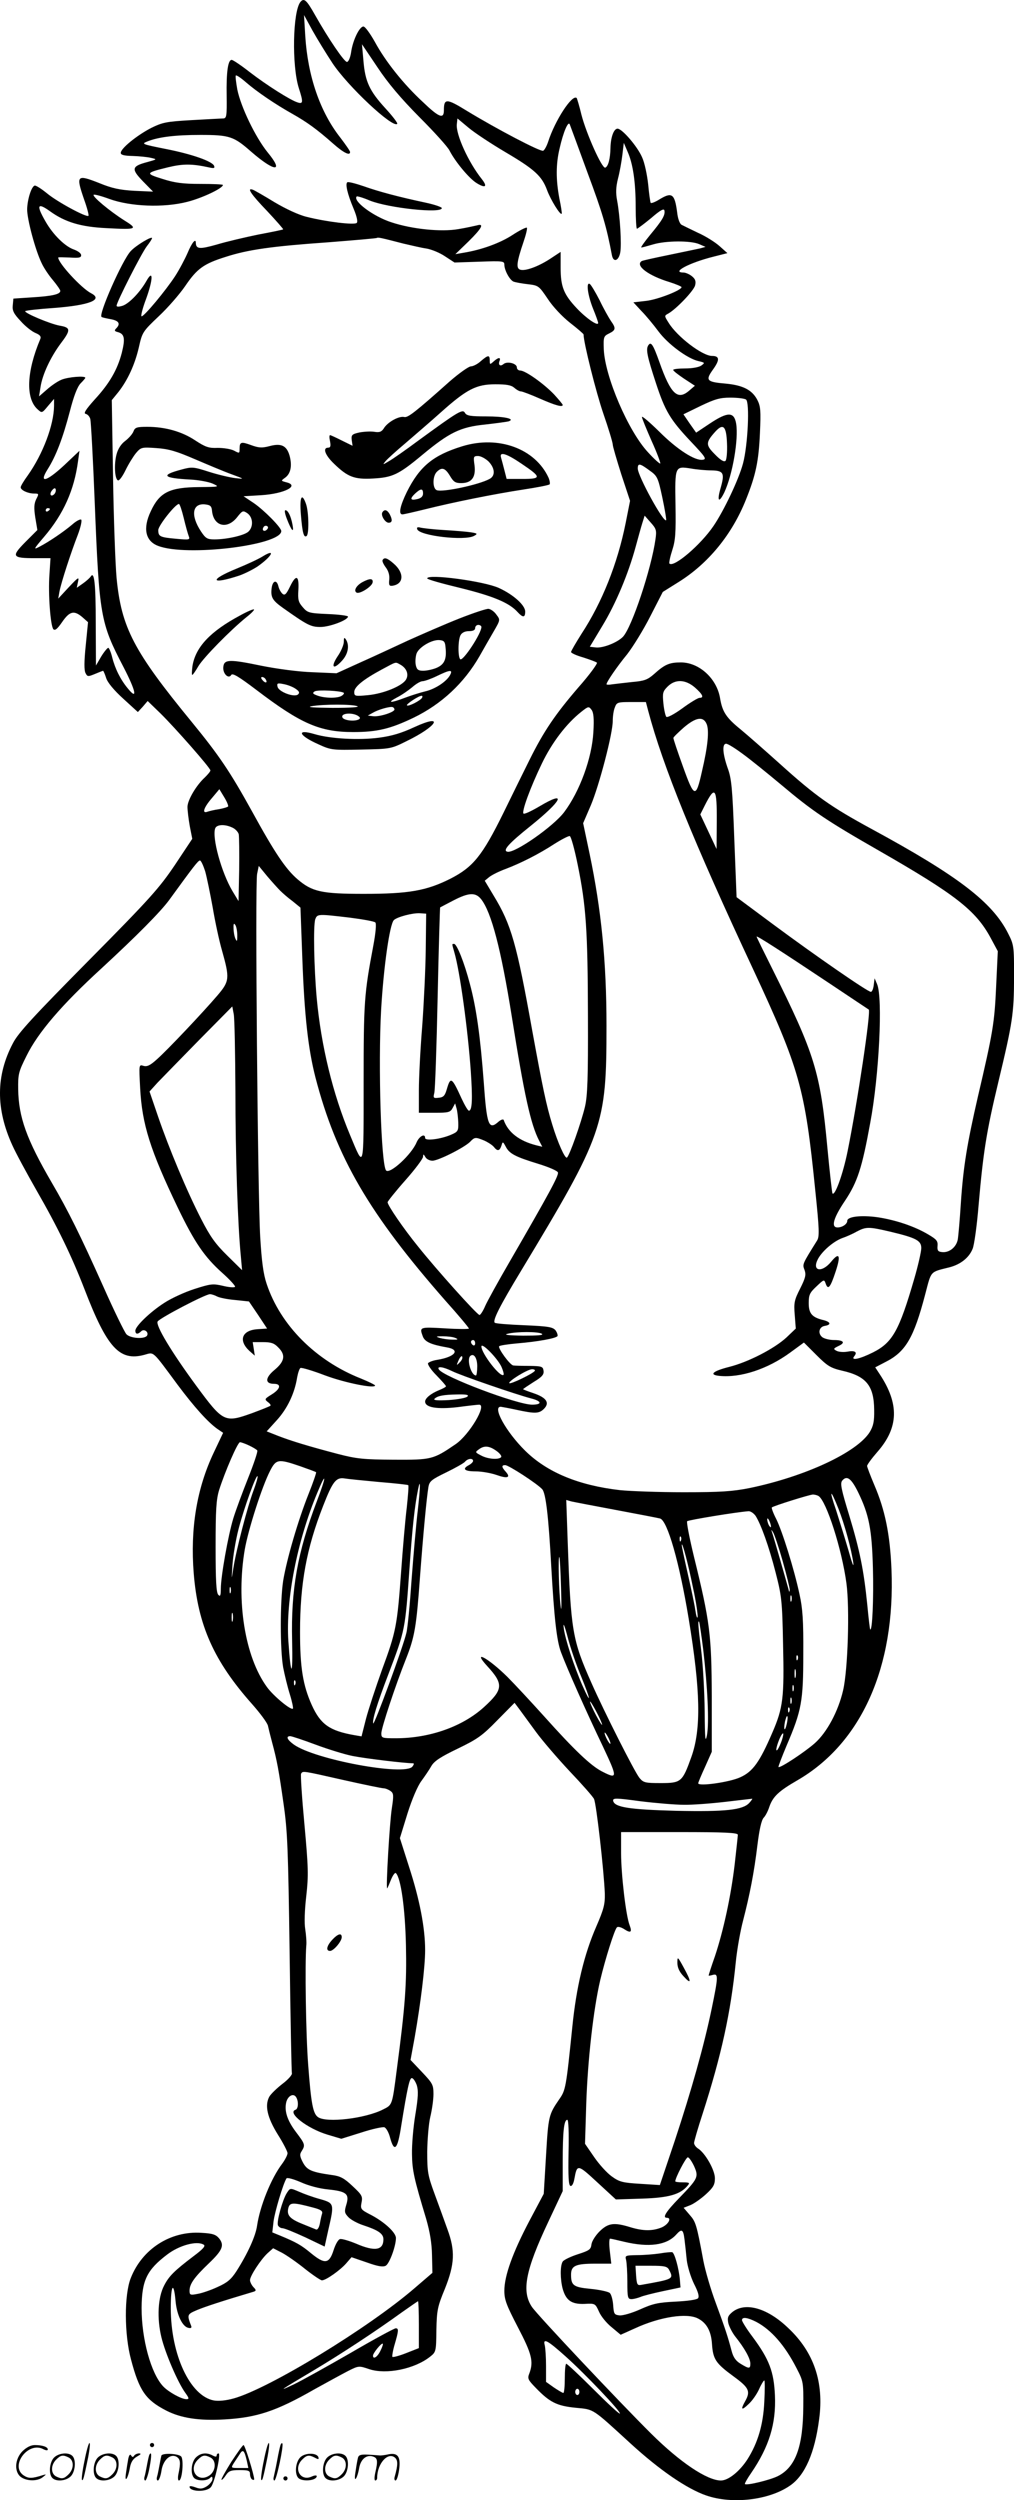 <?xml version="1.0" encoding="UTF-8"?>
<svg xmlns="http://www.w3.org/2000/svg" version="1.0" viewBox="0 0 486.395 1199.115" preserveAspectRatio="xMidYMid meet">
  <g transform="translate(-0.076,1199.714) scale(0.1,-0.1)" fill="#000000" stroke="none">
    <path d="M1442 11988 c-37 -45 -42 -305 -8 -413 22 -68 21 -78 -6 -69 -35 11 -147 82 -229 145 -42 33 -81 59 -87 59 -18 0 -26 -60 -24 -172 1 -96 0 -108 -16 -109 -9 0 -78 -4 -152 -8 -123 -7 -140 -11 -195 -38 -69 -36 -145 -98 -145 -119 0 -10 15 -14 58 -15 31 -1 71 -5 87 -9 30 -7 30 -7 -17 -20 -76 -20 -79 -33 -22 -92 l49 -50 -90 4 c-70 4 -107 12 -168 37 -109 43 -113 38 -72 -81 14 -39 23 -74 20 -76 -9 -9 -150 67 -199 108 -27 22 -54 39 -59 37 -16 -5 -35 -67 -36 -113 -1 -46 39 -197 70 -260 10 -22 35 -59 54 -81 19 -23 35 -46 35 -51 0 -16 -37 -25 -135 -31 l-90 -6 -3 -32 c-3 -26 5 -41 38 -76 22 -25 54 -50 71 -57 22 -9 28 -17 23 -29 -66 -156 -71 -285 -13 -337 21 -19 21 -19 50 16 l29 34 0 -34 c-1 -91 -53 -230 -126 -333 -19 -26 -34 -51 -34 -57 0 -14 35 -30 64 -30 24 0 24 -1 10 -28 -10 -22 -11 -41 -4 -87 l10 -60 -58 -58 c-68 -69 -64 -77 47 -77 l74 0 -5 -77 c-7 -95 5 -250 19 -264 8 -8 20 3 42 35 36 52 57 57 97 23 l27 -24 -11 -112 c-8 -77 -8 -119 -1 -132 9 -18 12 -18 46 -4 19 8 37 15 38 15 2 0 9 -16 15 -35 7 -22 38 -59 82 -99 l70 -64 24 26 23 27 62 -60 c70 -69 239 -261 239 -273 0 -5 -12 -19 -26 -33 -42 -38 -84 -110 -84 -142 0 -16 5 -58 11 -92 l12 -61 -83 -125 c-75 -111 -117 -159 -414 -459 -264 -267 -338 -347 -363 -396 -82 -155 -83 -315 -3 -490 16 -36 69 -134 117 -218 100 -174 167 -312 229 -472 108 -281 168 -347 287 -315 48 13 35 25 160 -144 80 -107 145 -179 190 -211 l28 -19 -45 -95 c-82 -173 -113 -365 -96 -579 20 -249 97 -421 279 -626 39 -44 74 -91 77 -105 3 -14 12 -50 20 -80 23 -85 32 -133 55 -295 19 -132 22 -217 29 -715 4 -311 9 -571 11 -577 2 -7 -18 -30 -46 -51 -27 -21 -56 -49 -63 -62 -22 -42 -9 -99 41 -180 26 -41 47 -82 47 -90 0 -9 -12 -32 -26 -51 -53 -70 -106 -202 -120 -296 -7 -51 -45 -134 -99 -219 -26 -40 -44 -55 -91 -76 -32 -15 -76 -30 -96 -33 -35 -7 -38 -5 -38 16 0 32 24 65 92 130 66 63 76 87 50 120 -16 19 -31 24 -85 27 -148 10 -284 -77 -339 -217 -32 -81 -31 -271 1 -390 40 -152 71 -195 170 -246 71 -36 157 -49 279 -42 155 9 247 39 432 145 58 32 129 71 158 86 53 27 54 27 104 10 82 -27 218 1 292 60 28 22 29 25 30 127 2 95 5 112 41 199 47 118 50 182 12 285 -14 39 -41 114 -61 168 -33 90 -36 106 -36 205 1 59 7 134 15 167 8 33 15 82 15 108 0 45 -4 52 -55 106 l-55 58 20 109 c29 166 50 337 50 418 0 106 -26 242 -77 399 l-44 138 36 117 c22 70 49 133 67 157 16 22 38 54 48 72 14 24 45 44 126 83 95 46 118 62 190 136 l83 84 24 -32 c13 -18 49 -67 79 -108 30 -41 103 -126 161 -188 59 -62 112 -122 117 -133 11 -20 48 -346 52 -455 1 -50 -5 -74 -41 -157 -59 -135 -96 -292 -115 -482 -30 -293 -32 -303 -63 -347 -50 -73 -52 -80 -63 -269 l-11 -184 -69 -130 c-80 -152 -120 -263 -120 -335 0 -43 10 -69 65 -175 67 -128 76 -165 55 -221 -10 -25 -7 -31 32 -71 66 -68 100 -85 189 -94 91 -9 76 1 265 -172 140 -128 270 -217 363 -249 125 -43 302 -22 402 48 71 49 118 156 139 318 24 177 -25 322 -149 438 -99 95 -204 125 -266 77 -22 -18 -26 -27 -21 -53 4 -17 19 -47 34 -66 44 -55 72 -105 72 -129 0 -26 -6 -26 -47 -1 -23 14 -35 31 -43 62 -18 68 -30 105 -76 230 -24 64 -50 154 -59 200 -33 178 -37 189 -66 222 l-29 34 33 13 c17 7 51 31 74 52 36 33 43 46 43 77 0 39 -47 122 -82 143 -10 7 -18 18 -18 26 0 7 18 70 41 140 90 280 135 485 159 726 6 61 22 151 35 200 32 124 53 230 69 363 9 73 19 119 30 131 9 9 21 33 27 52 17 49 44 75 134 127 308 178 471 544 452 1012 -7 169 -31 285 -82 404 -19 45 -35 87 -35 92 0 6 22 36 49 67 103 117 106 231 11 374 l-21 32 48 25 c98 49 137 116 192 326 30 114 21 105 117 129 53 14 93 46 110 88 8 18 21 113 29 211 22 252 37 349 94 587 70 292 75 329 76 505 0 151 -1 156 -29 211 -75 149 -241 276 -654 500 -197 107 -268 157 -443 315 -68 61 -152 135 -186 163 -69 56 -87 84 -98 148 -15 95 -100 173 -188 173 -55 0 -77 -9 -129 -56 -31 -27 -46 -33 -105 -38 -37 -4 -80 -9 -95 -11 -16 -3 -28 -2 -28 0 0 11 49 83 99 144 28 36 78 117 111 182 l60 117 75 47 c143 89 257 228 324 396 47 117 61 183 67 319 5 109 3 129 -13 160 -25 47 -68 69 -149 77 -94 8 -101 15 -63 68 33 46 32 65 -5 65 -46 0 -167 92 -208 159 -21 33 -21 34 -2 44 39 22 122 109 129 135 5 20 1 31 -15 44 -12 10 -31 18 -41 18 -60 0 28 47 144 76 l67 17 -37 33 c-21 19 -67 48 -103 64 -36 17 -72 35 -80 39 -9 5 -18 30 -21 59 -12 91 -25 100 -88 61 -18 -11 -36 -18 -39 -15 -2 3 -8 43 -12 88 -5 46 -17 104 -29 130 -22 52 -96 138 -118 138 -18 0 -33 -41 -34 -93 -1 -52 -11 -89 -25 -94 -16 -5 -91 164 -114 253 -10 42 -21 78 -23 81 -21 20 -104 -107 -137 -210 -7 -21 -18 -41 -24 -43 -14 -5 -222 104 -365 191 -99 61 -111 61 -111 3 0 -43 -23 -35 -101 40 -93 86 -179 194 -230 288 -23 41 -47 74 -55 74 -19 0 -51 -66 -59 -123 -4 -27 -13 -47 -20 -47 -13 0 -88 110 -153 225 -41 73 -53 83 -70 63z m153 -293 c74 -112 290 -314 311 -292 4 3 -22 37 -56 74 -77 84 -98 129 -106 230 l-7 78 74 -110 c51 -77 112 -149 202 -240 71 -71 136 -143 144 -160 27 -53 94 -134 130 -156 42 -26 54 -18 25 19 -64 80 -125 214 -120 263 l3 28 54 -45 c30 -25 109 -77 175 -116 141 -83 176 -115 201 -183 17 -46 63 -121 70 -113 2 2 -3 35 -11 73 -17 90 -17 165 1 240 18 80 42 135 49 115 3 -8 42 -113 86 -234 70 -188 90 -255 116 -393 7 -36 32 -28 40 13 7 40 -1 174 -15 249 -7 36 -6 65 4 105 8 30 17 81 21 113 l7 59 18 -42 c26 -58 39 -146 39 -267 0 -57 3 -103 6 -103 3 0 34 23 68 51 45 39 62 48 64 36 4 -22 -10 -46 -69 -117 -27 -33 -46 -60 -42 -60 4 0 30 7 57 15 60 18 180 19 221 1 l30 -13 -25 -7 c-14 -3 -80 -17 -148 -31 -68 -14 -128 -27 -133 -30 -33 -21 31 -70 134 -101 31 -10 57 -21 57 -24 0 -15 -115 -60 -170 -66 l-61 -7 38 -41 c22 -22 59 -67 82 -98 46 -62 141 -132 193 -143 30 -7 31 -8 13 -21 -11 -8 -43 -14 -77 -14 -32 0 -58 -3 -58 -7 0 -5 24 -23 52 -42 l52 -34 -28 -24 c-55 -47 -88 -16 -142 137 -31 87 -41 101 -54 80 -12 -19 -4 -55 37 -180 44 -134 68 -175 167 -280 70 -74 78 -85 58 -88 -38 -6 -124 50 -209 135 -46 45 -83 77 -83 70 0 -6 21 -57 46 -114 26 -57 44 -106 42 -109 -3 -2 -30 22 -59 54 -95 102 -206 362 -212 493 -2 60 -1 64 26 77 32 16 33 25 8 60 -10 15 -35 59 -54 99 -20 39 -41 74 -47 78 -19 12 -10 -54 15 -117 14 -34 25 -65 25 -70 0 -17 -57 22 -103 71 -63 67 -77 104 -77 195 l0 75 -50 -33 c-58 -38 -122 -61 -145 -52 -19 7 -16 36 17 133 12 35 19 65 16 68 -3 3 -34 -12 -69 -35 -60 -39 -148 -71 -234 -85 l-40 -7 63 61 c65 64 77 88 40 77 -13 -3 -53 -12 -90 -18 -81 -14 -221 0 -320 33 -87 28 -187 103 -166 124 2 2 31 -6 63 -20 91 -36 345 -63 345 -36 0 5 -35 17 -77 26 -131 28 -225 53 -298 79 -38 13 -73 22 -78 19 -11 -7 0 -56 30 -127 15 -36 21 -62 15 -68 -11 -11 -145 5 -240 29 -38 9 -100 38 -154 70 -49 30 -96 57 -104 60 -32 12 -9 -22 68 -102 44 -47 79 -87 77 -88 -2 -2 -56 -13 -120 -25 -63 -13 -153 -34 -199 -48 -82 -23 -99 -22 -100 9 0 23 -19 0 -39 -48 -13 -30 -40 -81 -60 -112 -45 -69 -148 -193 -161 -193 -5 0 4 37 21 82 34 93 36 147 3 89 -31 -55 -82 -108 -114 -120 -19 -6 -30 -6 -30 0 0 17 119 251 145 285 14 18 25 35 25 39 0 11 -76 -34 -102 -62 -40 -42 -157 -307 -140 -316 4 -3 24 -7 45 -11 38 -7 47 -22 25 -44 -10 -10 -8 -14 9 -18 31 -9 35 -31 18 -99 -21 -81 -59 -147 -130 -224 -43 -48 -55 -67 -43 -69 9 -2 19 -13 22 -25 3 -12 13 -191 21 -397 22 -550 27 -579 138 -792 60 -116 69 -162 21 -103 -35 42 -61 94 -75 149 -6 25 -15 46 -19 46 -4 0 -20 -19 -34 -42 l-25 -43 -1 205 c0 189 -7 249 -24 222 -4 -6 -20 -21 -37 -33 l-30 -21 6 29 c6 25 2 23 -45 -27 l-50 -54 6 34 c9 46 55 187 88 272 14 37 21 70 16 73 -5 3 -24 -7 -42 -23 -41 -35 -112 -83 -156 -106 -32 -17 -32 -15 20 46 94 110 145 226 163 363 l7 50 -54 -51 c-98 -95 -146 -113 -99 -38 40 63 73 149 107 279 19 74 36 117 51 133 13 13 23 25 23 27 0 11 -83 4 -114 -9 -18 -7 -50 -29 -70 -47 l-38 -33 7 44 c9 61 48 143 95 207 51 67 51 79 -2 88 -46 8 -174 62 -166 70 3 3 64 10 137 15 172 13 239 40 178 71 -46 24 -157 144 -157 171 0 2 25 1 55 0 44 -3 55 -1 55 11 0 9 -15 20 -34 27 -42 14 -100 70 -137 135 -45 78 -39 92 20 50 74 -54 150 -76 271 -82 150 -8 155 -5 84 39 -66 42 -152 113 -144 121 3 3 37 -6 75 -20 102 -37 261 -43 374 -14 71 18 171 65 171 81 0 3 -48 5 -107 5 -85 0 -124 5 -183 24 -84 26 -82 29 28 56 71 17 114 17 196 -1 22 -5 28 -4 24 7 -7 22 -106 57 -234 82 -110 22 -116 24 -88 35 53 22 135 32 256 32 140 0 160 -7 243 -80 114 -99 160 -101 79 -3 -58 72 -128 217 -145 301 -6 34 -10 65 -7 67 3 3 25 -12 49 -33 52 -45 140 -105 224 -152 67 -38 115 -72 194 -142 51 -45 81 -59 81 -40 0 5 -21 35 -46 68 -98 124 -157 296 -169 489 l-6 100 41 -75 c23 -41 66 -111 95 -155z m340 -866 c39 -9 89 -21 112 -24 23 -4 63 -20 88 -37 l46 -30 119 4 c112 4 120 3 120 -14 0 -27 26 -75 45 -82 9 -3 40 -9 68 -12 51 -6 53 -8 95 -70 24 -37 69 -85 107 -115 36 -28 65 -53 65 -56 0 -39 60 -278 95 -380 25 -72 45 -139 45 -148 0 -9 19 -73 41 -143 l42 -127 -21 -106 c-39 -195 -113 -381 -212 -532 -27 -43 -50 -82 -50 -87 0 -5 26 -17 58 -26 31 -10 61 -21 66 -25 4 -4 -35 -58 -89 -119 -111 -129 -166 -210 -234 -347 -27 -54 -83 -168 -125 -254 -102 -207 -146 -261 -256 -317 -114 -57 -198 -72 -414 -72 -202 0 -248 10 -318 70 -57 49 -110 128 -218 325 -106 192 -159 270 -290 430 -278 339 -337 452 -360 690 -6 66 -14 285 -17 486 l-6 367 31 38 c45 57 80 133 99 216 16 71 18 75 95 148 44 41 101 107 127 145 57 84 89 107 194 140 108 35 222 51 492 70 127 10 232 19 234 21 4 4 22 0 126 -27z m1644 -748 c19 -12 9 -220 -14 -306 -20 -76 -91 -226 -142 -301 -62 -91 -190 -200 -211 -180 -3 3 3 32 13 63 16 49 18 84 16 218 -3 187 -3 187 74 175 28 -5 72 -9 98 -9 59 -1 65 -13 44 -86 -18 -62 -8 -73 18 -20 40 86 69 255 57 330 -10 58 -40 58 -126 1 l-66 -44 -31 44 -30 44 82 40 c69 33 93 40 143 40 34 0 67 -4 75 -9z m-91 -210 c2 -41 -2 -79 -7 -84 -7 -7 -24 3 -51 31 -45 45 -45 57 3 110 37 40 52 25 55 -57z m-372 -130 c38 -27 41 -33 62 -131 12 -57 20 -105 18 -108 -13 -12 -136 213 -136 248 0 27 10 25 56 -9z m-2855 -114 c-16 -16 -26 0 -10 19 9 11 15 12 17 4 2 -6 -1 -17 -7 -23z m-21 -71 c0 -3 -4 -8 -10 -11 -5 -3 -10 -1 -10 4 0 6 5 11 10 11 6 0 10 -2 10 -4z m2905 -145 c-20 -142 -113 -422 -156 -468 -27 -28 -98 -56 -132 -51 l-27 3 60 100 c65 107 125 251 160 380 12 44 26 95 32 114 l11 35 29 -33 c27 -30 29 -38 23 -80z m190 -712 c37 -33 44 -49 21 -49 -7 0 -44 -22 -82 -50 -37 -27 -72 -46 -77 -41 -4 4 -11 33 -14 64 -5 50 -3 58 20 81 37 37 86 35 132 -5z m-225 -111 c70 -265 218 -629 504 -1241 222 -477 248 -568 297 -1055 20 -192 21 -226 9 -245 -71 -114 -71 -113 -60 -141 8 -23 5 -37 -21 -89 -28 -55 -31 -68 -26 -127 l5 -65 -44 -42 c-58 -54 -184 -119 -276 -142 -79 -20 -98 -38 -46 -43 102 -10 231 33 338 111 l67 49 60 -60 c53 -53 68 -62 123 -75 116 -26 153 -72 154 -188 1 -56 -4 -77 -21 -106 -61 -98 -311 -214 -577 -269 -81 -16 -137 -20 -315 -20 -119 0 -256 5 -306 10 -200 23 -351 86 -456 190 -91 90 -158 211 -116 210 6 -1 41 -7 77 -15 88 -19 107 -18 130 5 29 29 12 54 -50 75 -27 9 -50 18 -50 19 0 2 23 17 51 35 40 24 50 36 47 54 -3 20 -8 22 -68 23 -36 0 -71 1 -77 2 -16 2 -74 82 -68 92 2 4 42 10 87 14 97 8 186 24 193 35 2 5 -2 17 -9 27 -13 16 -32 20 -150 25 -75 3 -139 8 -142 12 -11 11 24 80 125 247 397 658 411 698 411 1177 0 310 -25 557 -81 825 l-31 147 37 86 c40 95 105 343 105 404 0 22 4 51 10 65 9 25 14 26 79 26 l70 0 11 -42z m-263 -103 c-7 -124 -65 -283 -140 -383 -52 -69 -237 -198 -272 -190 -25 5 5 39 110 123 154 124 177 174 44 95 -39 -23 -73 -39 -77 -35 -10 9 33 126 88 240 48 100 117 191 189 248 34 27 36 27 49 10 10 -13 13 -41 9 -108z m544 38 c12 -32 5 -106 -23 -225 -29 -131 -37 -129 -91 22 -26 72 -47 134 -46 138 0 4 23 26 50 50 59 50 94 55 110 15z m170 -140 c35 -25 119 -93 186 -149 152 -128 217 -172 472 -318 364 -209 462 -285 533 -416 l35 -65 -8 -170 c-8 -175 -15 -218 -88 -530 -51 -223 -69 -329 -81 -505 -5 -80 -12 -160 -15 -178 -7 -37 -42 -65 -77 -60 -18 2 -22 8 -20 30 2 23 -5 31 -44 54 -67 40 -158 70 -244 83 -79 11 -145 3 -145 -17 0 -16 -24 -32 -47 -32 -32 0 -20 45 36 128 60 90 82 158 121 373 43 227 61 601 33 666 l-12 28 -4 -32 c-2 -18 -8 -33 -14 -33 -15 0 -264 172 -469 324 l-175 130 -11 280 c-9 244 -13 289 -32 340 -24 69 -27 116 -7 116 8 0 42 -21 77 -47z m-2466 -254 c-3 -3 -22 -9 -44 -13 -22 -3 -46 -9 -55 -12 -28 -11 -18 20 21 65 l36 43 23 -38 c13 -21 21 -41 19 -45z m2344 -72 l-1 -132 -39 83 -39 83 21 42 c50 99 59 86 58 -76z m-2324 -29 c14 -6 28 -21 31 -32 2 -12 3 -88 2 -171 l-3 -150 -29 48 c-53 89 -99 257 -83 301 7 19 46 21 82 4z m1657 -179 c40 -196 48 -312 49 -724 1 -300 -2 -382 -14 -435 -18 -76 -75 -238 -87 -245 -9 -6 -44 72 -70 158 -29 94 -46 177 -96 450 -75 419 -101 510 -185 648 l-43 72 22 18 c13 10 47 27 77 38 74 28 161 72 236 121 35 22 68 39 73 37 6 -2 23 -64 38 -138z m-1787 -31 c8 -29 24 -107 36 -173 11 -66 31 -160 45 -208 37 -132 36 -146 -22 -214 -70 -82 -241 -263 -291 -307 -32 -29 -47 -36 -64 -31 -22 7 -22 7 -16 -106 9 -174 48 -298 181 -575 80 -166 128 -236 213 -312 37 -33 65 -64 61 -67 -4 -4 -30 -2 -58 5 -48 11 -58 10 -136 -15 -47 -15 -112 -45 -144 -66 -69 -44 -140 -113 -140 -134 0 -18 12 -19 28 -3 14 14 38 -4 28 -21 -12 -18 -81 -13 -99 7 -9 10 -59 112 -110 227 -112 250 -169 365 -248 500 -121 208 -159 314 -161 448 -1 73 2 84 40 160 55 112 169 245 359 419 169 156 283 271 325 328 117 161 139 190 148 190 5 0 16 -24 25 -52z m360 -93 c11 -11 37 -34 59 -50 l38 -31 9 -244 c10 -276 28 -434 63 -571 100 -384 258 -654 624 -1071 62 -69 112 -129 112 -133 0 -3 -52 -3 -115 1 -122 7 -123 7 -106 -39 10 -26 40 -39 114 -52 68 -11 42 -46 -45 -60 -21 -3 -40 -11 -44 -16 -3 -6 14 -32 40 -58 25 -26 46 -49 46 -53 0 -3 -15 -11 -32 -18 -40 -16 -68 -39 -68 -55 0 -29 58 -38 155 -27 52 7 99 12 104 12 39 0 -47 -144 -112 -189 -108 -74 -116 -76 -297 -75 -145 1 -178 4 -270 28 -137 36 -223 62 -287 87 l-53 21 49 54 c50 55 85 128 97 204 4 22 11 43 16 46 5 3 59 -13 119 -36 97 -36 239 -64 239 -48 0 3 -30 18 -67 33 -218 86 -387 256 -453 454 -16 47 -24 108 -31 225 -12 204 -25 1688 -15 1741 l8 39 41 -50 c23 -27 51 -58 62 -69z m964 -41 c49 -63 95 -238 147 -564 59 -372 90 -515 131 -594 l15 -29 -29 7 c-82 21 -135 62 -156 121 -2 6 -13 2 -24 -7 -48 -43 -57 -21 -72 192 -16 213 -35 352 -66 467 -27 104 -63 193 -76 193 -11 0 -11 2 1 -40 27 -92 65 -371 79 -570 9 -133 7 -190 -9 -190 -5 0 -20 26 -35 58 -47 103 -53 107 -71 45 -9 -31 -16 -39 -39 -41 -25 -3 -27 -1 -21 23 4 14 11 220 16 457 5 237 11 432 12 433 2 1 30 16 63 33 75 39 107 40 134 6z m-266 -239 c-1 -93 -9 -260 -17 -370 -9 -110 -16 -248 -16 -307 l0 -108 75 0 c67 0 76 2 87 23 l12 22 7 -25 c4 -14 7 -44 8 -67 1 -40 -1 -44 -36 -59 -50 -21 -123 -30 -123 -15 0 24 -28 9 -41 -21 -24 -58 -127 -153 -146 -135 -24 25 -39 502 -24 772 12 206 41 409 61 429 15 15 89 35 125 33 l30 -2 -2 -170z m-365 151 c63 -8 118 -18 123 -23 6 -6 2 -50 -10 -114 -43 -228 -46 -265 -46 -655 0 -426 3 -414 -65 -251 -83 198 -139 429 -160 657 -13 146 -17 348 -7 378 10 26 12 26 165 8z m-539 -86 c0 -29 -2 -31 -9 -15 -5 11 -9 34 -9 50 -1 23 2 26 9 15 5 -8 9 -31 9 -50z m2846 -233 c99 -66 181 -121 183 -122 11 -10 -54 -445 -102 -682 -22 -108 -60 -213 -72 -200 -2 2 -13 99 -24 215 -34 368 -61 454 -265 863 -41 82 -75 151 -75 154 0 6 112 -66 355 -228z m-2855 -512 c0 -309 11 -640 26 -793 l6 -67 -71 70 c-57 56 -82 91 -125 175 -69 134 -155 340 -207 492 l-41 120 38 42 c21 22 111 114 199 204 l160 162 7 -37 c4 -21 7 -186 8 -368z m1193 -238 c18 -8 38 -21 46 -30 18 -23 28 -21 37 5 6 21 7 21 21 -5 17 -33 45 -48 156 -82 49 -15 91 -33 94 -41 5 -14 -40 -97 -232 -429 -54 -93 -107 -189 -117 -212 -10 -24 -23 -43 -27 -43 -11 0 -206 217 -296 330 -69 85 -145 196 -145 211 0 4 38 52 85 105 47 53 85 104 85 113 1 14 2 14 11 -1 5 -10 21 -18 34 -18 28 0 151 62 180 90 23 24 26 24 68 7z m1951 -438 c121 -29 146 -42 146 -78 0 -16 -15 -83 -34 -148 -72 -248 -104 -305 -197 -352 -66 -33 -110 -42 -90 -18 16 20 2 28 -35 21 -18 -3 -40 -1 -50 4 -17 9 -16 11 8 23 36 16 26 29 -21 29 -20 0 -45 6 -55 13 -24 18 -17 51 12 55 30 5 28 18 -5 27 -57 13 -73 32 -73 82 0 40 5 50 37 80 37 35 37 35 45 12 11 -30 22 -17 47 59 26 78 18 96 -21 48 -45 -55 -94 -46 -64 12 20 38 74 85 117 101 18 6 50 20 69 31 46 24 57 24 164 -1z m-3232 -310 c11 -6 50 -14 87 -17 l66 -7 44 -65 43 -65 -46 -3 c-75 -5 -93 -54 -39 -104 l26 -23 -5 33 -5 32 49 0 c39 0 54 -5 73 -25 37 -36 32 -67 -17 -108 -46 -38 -47 -67 -3 -67 37 0 31 -25 -11 -51 -34 -21 -35 -23 -19 -36 10 -7 16 -15 13 -18 -3 -3 -43 -19 -89 -36 -131 -47 -138 -43 -267 132 -119 162 -196 290 -185 308 11 17 229 131 251 131 7 0 23 -5 34 -11z m1558 -179 c10 -7 -19 -9 -90 -9 -70 1 -95 4 -75 9 44 11 148 11 165 0z m-415 -20 c16 -7 13 -9 -15 -8 -19 0 -46 4 -60 8 -21 7 -19 8 15 8 22 0 49 -3 60 -8z m95 -26 c0 -8 -4 -12 -10 -9 -5 3 -10 10 -10 16 0 5 5 9 10 9 6 0 10 -7 10 -16z m126 -112 c8 -18 13 -36 10 -39 -15 -15 -106 103 -106 136 0 22 76 -55 96 -97z m-201 20 c-15 -16 -16 -15 -4 12 7 15 15 23 17 16 3 -7 -3 -19 -13 -28z m85 -18 c0 -24 -3 -44 -6 -44 -23 0 -45 75 -28 93 17 16 34 -8 34 -49z m-121 -23 c39 -20 303 -111 379 -131 52 -13 55 -30 5 -30 -71 0 -426 134 -447 169 -11 17 20 13 63 -8z m397 1 c-8 -13 -116 -65 -122 -59 -8 8 87 67 109 67 10 0 16 -4 13 -8z m-323 -123 c-7 -7 -47 -14 -90 -17 -53 -3 -75 -1 -68 6 14 14 41 20 110 21 44 1 56 -2 48 -10z m-1047 -235 c19 -9 37 -20 39 -24 3 -5 -17 -64 -44 -132 -27 -68 -59 -154 -71 -193 -25 -82 -60 -279 -60 -338 0 -33 -3 -39 -12 -29 -10 10 -13 70 -13 230 0 178 3 227 17 273 28 88 89 229 100 229 5 0 25 -7 44 -16z m1185 -25 c16 -11 27 -25 24 -30 -9 -14 -63 -11 -96 7 -29 15 -30 16 -12 29 26 20 50 18 84 -6z m-111 -49 c0 -5 -9 -14 -20 -20 -34 -18 -22 -30 33 -30 28 0 73 -8 99 -17 53 -19 70 -13 45 15 -21 23 -21 32 -3 32 17 0 155 -90 178 -116 17 -20 30 -130 43 -369 14 -248 26 -357 47 -413 28 -75 120 -283 202 -454 70 -149 70 -156 -6 -117 -54 28 -132 102 -277 264 -64 71 -143 156 -176 189 -92 91 -173 135 -97 52 79 -86 77 -112 -15 -196 -103 -94 -261 -150 -424 -150 -66 0 -69 1 -69 24 0 25 67 228 118 356 42 106 50 154 67 388 16 214 32 384 41 438 5 27 15 35 85 69 43 21 84 44 90 51 13 16 39 19 39 4z m-830 -25 c40 -14 75 -27 77 -29 2 -2 -14 -49 -36 -104 -51 -128 -105 -314 -122 -417 -15 -100 -15 -329 0 -415 7 -36 21 -94 32 -129 11 -35 17 -66 15 -69 -10 -9 -95 62 -125 104 -106 146 -148 413 -106 660 17 96 82 300 121 376 29 57 39 59 144 23z m-224 -119 c-28 -75 -82 -281 -96 -371 -9 -59 -9 -59 -4 18 3 43 16 121 30 174 26 99 83 257 90 250 3 -2 -6 -34 -20 -71z m304 -51 c-92 -243 -124 -421 -118 -667 4 -178 -6 -179 -18 -2 -13 198 42 480 139 712 45 109 44 79 -3 -43z m300 94 c74 -6 137 -13 139 -15 3 -2 -1 -50 -7 -107 -7 -56 -19 -194 -27 -307 -19 -260 -24 -288 -92 -472 -30 -84 -65 -190 -77 -236 l-21 -83 -35 6 c-119 21 -162 52 -204 145 -42 94 -56 178 -56 350 0 232 31 401 111 605 46 118 62 138 104 131 17 -3 91 -10 165 -17z m2297 -49 c52 -107 66 -176 71 -364 4 -146 -3 -304 -13 -294 -2 2 -8 55 -14 118 -17 168 -36 261 -87 430 -38 124 -44 153 -33 166 22 26 43 11 76 -56z m-2112 -85 c-8 -66 -21 -217 -30 -335 -8 -118 -19 -233 -25 -255 -14 -63 -155 -446 -159 -434 -5 17 18 93 72 234 82 216 81 213 102 510 14 200 25 298 41 378 12 60 12 17 -1 -98z m2018 5 c29 -74 62 -194 71 -260 3 -25 -7 2 -23 60 -17 58 -44 145 -60 195 -35 101 -27 104 12 5z m-96 62 c38 -24 112 -255 134 -419 16 -120 7 -415 -16 -513 -23 -100 -77 -201 -135 -253 -47 -42 -168 -122 -175 -115 -2 1 16 48 39 103 72 168 80 212 80 440 1 158 -3 218 -18 285 -26 122 -83 304 -112 362 -14 27 -23 52 -21 55 7 7 179 61 197 62 8 0 20 -3 27 -7z m-967 -68 c107 -20 200 -38 207 -40 35 -10 92 -207 137 -479 57 -346 61 -531 13 -665 -43 -120 -49 -125 -147 -125 -75 0 -83 2 -102 25 -23 28 -170 319 -230 455 -92 207 -99 250 -114 674 l-7 204 24 -7 c13 -3 112 -22 219 -42z m665 -27 c26 -41 64 -146 96 -271 29 -113 32 -135 36 -346 6 -255 0 -304 -51 -422 -61 -142 -94 -188 -154 -215 -51 -24 -202 -45 -202 -29 0 4 15 40 33 79 l32 72 0 265 c-1 297 -9 360 -85 669 -22 91 -37 168 -33 172 7 6 237 44 295 48 10 0 24 -10 33 -22z m74 -52 c0 -5 -4 -3 -9 5 -5 8 -9 22 -9 30 0 16 17 -16 18 -35z m56 -165 c19 -67 34 -129 34 -138 -1 -13 -3 -12 -6 3 -7 26 -69 244 -78 270 -6 17 -5 18 4 3 6 -9 27 -71 46 -138z m-488 98 c-3 -8 -6 -5 -6 6 -1 11 2 17 5 13 3 -3 4 -12 1 -19z m58 -226 c15 -68 24 -132 22 -141 -2 -9 -7 7 -11 34 -4 28 -21 108 -37 178 -16 71 -29 131 -28 135 2 16 31 -92 54 -206z m-633 -2 c3 -87 2 -121 -2 -85 -8 62 -13 242 -6 234 2 -2 6 -69 8 -149z m-1585 -22 c-3 -7 -5 -2 -5 12 0 14 2 19 5 13 2 -7 2 -19 0 -25z m2690 -40 c-3 -7 -5 -2 -5 12 0 14 2 19 5 13 2 -7 2 -19 0 -25z m-2680 -95 c-3 -10 -5 -2 -5 17 0 19 2 27 5 18 2 -10 2 -26 0 -35z m1672 -268 c45 -110 50 -142 6 -43 -42 96 -83 223 -90 276 -4 31 3 17 19 -44 13 -50 42 -135 65 -189z m585 130 c21 -179 29 -350 18 -410 -8 -40 -10 -19 -11 115 -1 91 -8 219 -16 285 -16 129 -17 151 -11 144 2 -2 11 -62 20 -134z m453 -47 c-3 -8 -6 -5 -6 6 -1 11 2 17 5 13 3 -3 4 -12 1 -19z m-10 -85 c-3 -10 -5 -2 -5 17 0 19 2 27 5 18 2 -10 2 -26 0 -35z m-2400 -35 c-3 -8 -6 -5 -6 6 -1 11 2 17 5 13 3 -3 4 -12 1 -19z m2390 -30 c-3 -7 -5 -2 -5 12 0 14 2 19 5 13 2 -7 2 -19 0 -25z m-10 -60 c-3 -7 -5 -2 -5 12 0 14 2 19 5 13 2 -7 2 -19 0 -25z m-908 -103 c0 -5 -13 15 -29 45 -16 30 -29 60 -29 65 0 6 13 -15 29 -45 16 -30 29 -59 29 -65z m898 63 c-3 -8 -6 -5 -6 6 -1 11 2 17 5 13 3 -3 4 -12 1 -19z m-12 -58 c-9 -41 -17 -33 -9 9 4 17 9 30 11 27 3 -2 2 -19 -2 -36z m-846 -95 c0 -5 -6 1 -14 15 -8 14 -14 30 -14 35 0 6 6 -1 14 -15 8 -14 14 -29 14 -35z m816 -1 c-21 -51 -29 -38 -8 16 9 23 19 38 21 32 1 -5 -4 -27 -13 -48z m-2232 -4 c59 -22 139 -47 179 -55 60 -12 251 -35 290 -35 6 0 4 -7 -3 -16 -38 -46 -469 34 -569 106 -32 23 -39 40 -17 40 7 0 61 -18 120 -40z m134 -170 c98 -22 185 -40 194 -40 8 0 23 -6 33 -13 15 -11 16 -20 6 -85 -10 -65 -29 -382 -22 -382 1 0 9 18 18 41 9 22 20 37 24 32 24 -25 44 -169 48 -345 4 -185 -3 -289 -44 -598 -22 -171 -21 -168 -65 -190 -85 -44 -273 -66 -313 -37 -24 17 -33 65 -47 252 -11 141 -16 486 -9 570 2 17 -1 52 -5 79 -5 29 -3 92 5 160 11 99 10 135 -9 344 -12 128 -19 237 -16 242 9 14 3 15 202 -30z m1633 -119 c41 -1 131 6 200 14 69 8 127 15 129 15 2 0 -4 -9 -14 -20 -31 -34 -113 -43 -350 -38 -226 6 -297 17 -303 48 -2 14 12 14 130 -2 73 -9 167 -17 208 -17z m260 -144 c0 -6 -7 -70 -15 -141 -18 -153 -54 -319 -95 -442 -17 -48 -30 -89 -30 -92 0 -2 9 0 20 3 27 8 26 -10 -5 -160 -37 -179 -98 -395 -177 -634 l-72 -214 -94 6 c-84 5 -100 9 -136 35 -23 16 -61 58 -85 93 l-44 64 6 195 c7 206 34 449 67 590 24 101 68 241 80 253 4 5 20 1 34 -8 32 -21 40 -16 27 18 -18 46 -41 245 -41 347 l0 100 280 0 c218 0 280 -3 280 -13z m-1540 -1201 c8 -26 7 -57 -7 -142 -10 -60 -17 -145 -16 -189 1 -78 10 -118 68 -310 18 -63 27 -116 28 -174 l2 -85 -85 -73 c-221 -191 -697 -481 -867 -529 -39 -11 -74 -14 -97 -10 -114 22 -206 220 -206 443 0 112 14 132 23 33 6 -66 33 -123 62 -128 12 -3 16 1 13 9 -21 55 -20 56 29 77 39 16 114 41 272 88 11 4 11 8 -3 22 -9 10 -16 25 -16 33 0 20 51 98 84 129 l27 24 43 -22 c24 -13 74 -48 111 -78 38 -30 74 -54 80 -54 19 0 87 48 116 81 l26 30 73 -25 c53 -19 77 -23 91 -16 18 10 49 94 49 133 0 26 -54 76 -118 110 -51 26 -53 29 -47 60 6 30 2 37 -43 79 -40 38 -59 48 -98 53 -98 14 -120 23 -140 60 -15 29 -17 39 -6 55 18 29 16 34 -28 92 -42 56 -56 101 -46 143 8 30 34 44 47 24 13 -20 11 -57 -3 -61 -41 -14 57 -90 153 -119 l67 -20 96 30 c52 17 102 28 111 25 9 -4 21 -26 27 -50 20 -73 36 -57 53 55 30 185 40 231 51 231 7 0 17 -15 24 -34z m728 -323 c-2 -114 0 -157 9 -160 7 -3 15 11 19 34 13 71 15 71 110 -17 l89 -82 125 4 c129 4 184 20 219 62 12 14 9 16 -23 16 -20 0 -36 2 -36 5 0 17 51 115 60 115 6 0 19 -19 30 -42 23 -52 20 -59 -72 -154 -64 -66 -81 -94 -58 -94 24 0 7 -32 -25 -46 -44 -18 -89 -18 -151 1 -78 24 -106 20 -147 -20 -20 -20 -37 -47 -39 -62 -3 -25 -10 -30 -66 -48 -34 -11 -67 -27 -72 -35 -13 -20 -12 -86 0 -131 16 -56 43 -74 104 -72 52 3 52 2 70 -37 9 -22 37 -56 61 -75 l43 -36 69 31 c119 55 249 75 302 47 41 -21 63 -60 67 -122 5 -74 18 -93 104 -156 74 -54 82 -71 55 -119 -23 -41 -17 -46 16 -14 18 16 40 48 51 72 10 23 22 42 25 42 3 0 3 -46 0 -102 -5 -110 -31 -197 -80 -275 -37 -58 -92 -103 -128 -103 -66 0 -196 87 -335 225 -152 151 -547 570 -572 608 -50 75 -31 175 79 408 l69 147 0 140 c0 146 6 202 22 202 6 0 8 -60 6 -157z m-1153 -177 c87 -9 103 -21 87 -73 -10 -33 -9 -40 10 -60 11 -12 44 -30 72 -39 70 -23 96 -40 96 -67 0 -53 -41 -60 -131 -21 -34 14 -68 24 -77 22 -9 -2 -22 -25 -31 -53 -21 -66 -42 -69 -107 -16 -48 40 -71 53 -148 85 l-39 16 6 53 c6 46 46 181 62 206 3 5 33 -3 68 -18 37 -17 90 -31 132 -35z m1709 -238 c3 -24 8 -69 11 -101 4 -32 19 -81 35 -114 20 -39 26 -61 19 -69 -6 -7 -49 -13 -107 -16 -82 -4 -108 -9 -170 -37 -40 -18 -85 -31 -100 -29 -25 3 -27 7 -30 50 -2 25 -9 52 -17 58 -8 6 -48 15 -90 19 -83 8 -95 16 -95 68 0 43 21 53 116 53 l77 0 -7 60 c-4 33 -3 60 1 60 4 0 35 -7 68 -15 118 -28 203 -17 249 34 27 30 34 26 40 -21z m-2306 -27 c10 -6 -3 -21 -50 -56 -92 -70 -117 -95 -140 -140 -30 -57 -35 -157 -13 -248 18 -75 78 -216 115 -267 18 -25 19 -30 5 -30 -24 0 -87 35 -112 62 -58 62 -103 226 -103 375 1 132 24 182 123 257 59 45 143 67 175 47z m1032 -384 l0 -112 -61 -24 c-33 -13 -63 -21 -66 -18 -2 3 2 30 11 60 19 65 20 77 5 77 -7 0 -105 -53 -218 -119 -113 -65 -235 -133 -271 -150 -80 -38 -70 -31 95 67 134 80 294 185 424 279 41 29 76 53 77 53 2 0 4 -51 4 -113z m1618 14 c72 -38 137 -112 193 -221 33 -64 34 -67 33 -185 -1 -193 -37 -291 -122 -334 -38 -19 -150 -46 -158 -38 -2 2 11 26 30 53 86 126 120 236 114 372 -5 114 -27 173 -108 282 -28 37 -50 73 -50 79 0 17 26 13 68 -8z m-914 -166 c93 -83 268 -267 260 -274 -3 -3 -60 50 -127 117 -67 67 -126 122 -130 122 -4 0 -7 -31 -7 -70 0 -38 -3 -70 -7 -70 -4 0 -24 12 -45 26 l-38 27 0 76 c0 42 -3 86 -6 99 -10 37 12 26 100 -53z m-889 26 c-14 -29 -35 -42 -35 -22 0 12 41 63 47 57 2 -2 -3 -18 -12 -35z m955 -196 c0 -8 -4 -15 -10 -15 -5 0 -10 7 -10 15 0 8 5 15 10 15 6 0 10 -7 10 -15z M2307 10265 c-15 -14 -37 -25 -47 -25 -11 0 -57 -33 -102 -72 -167 -149 -201 -175 -218 -171 -24 6 -76 -22 -96 -51 -12 -20 -22 -24 -47 -20 -18 3 -50 1 -72 -3 -36 -8 -40 -12 -37 -37 l4 -27 -51 25 c-28 14 -53 26 -57 26 -4 0 -4 -13 0 -30 4 -22 2 -30 -9 -30 -28 0 -15 -36 28 -77 65 -63 97 -76 186 -71 94 5 123 18 237 113 130 108 183 134 302 146 53 6 104 13 112 15 35 12 -19 24 -107 24 -76 0 -94 3 -102 17 -11 20 -33 6 -225 -134 -59 -44 -122 -88 -140 -98 -30 -18 -31 -18 -16 0 8 10 51 49 95 86 44 38 121 104 170 148 125 112 171 135 262 135 54 0 76 -4 91 -17 10 -9 24 -17 31 -17 7 0 49 -16 92 -35 75 -33 109 -42 109 -30 0 3 -19 26 -42 51 -49 51 -137 114 -162 114 -9 0 -16 7 -16 15 0 19 -46 31 -64 16 -15 -13 -27 -5 -19 15 7 19 -6 18 -29 -3 -17 -15 -18 -15 -18 5 0 28 -8 27 -43 -3z M641 9928 c-5 -13 -23 -33 -40 -46 -19 -14 -34 -37 -41 -63 -13 -48 -9 -121 7 -126 6 -2 22 20 36 49 14 29 37 66 50 82 24 28 27 29 98 24 59 -4 96 -15 184 -53 61 -26 139 -59 175 -72 65 -24 65 -24 19 -19 -25 3 -81 16 -125 30 -75 24 -82 25 -133 11 -102 -27 -89 -41 44 -48 39 -2 86 -11 105 -19 35 -16 35 -16 -63 -17 -143 -1 -191 -25 -233 -116 -39 -82 -26 -143 35 -166 136 -53 591 3 591 71 0 17 -83 101 -133 135 l-48 32 84 5 c113 7 187 46 121 62 -26 7 -26 7 -7 21 28 19 36 57 23 106 -14 49 -40 62 -98 46 -35 -9 -50 -8 -86 5 -49 18 -56 16 -56 -18 0 -22 -1 -22 -27 -8 -16 8 -51 13 -78 13 -43 -2 -59 4 -108 36 -63 42 -143 65 -230 65 -50 0 -59 -3 -66 -22z m241 -415 c9 -38 20 -77 24 -87 7 -18 4 -19 -60 -13 -79 7 -86 11 -86 42 0 21 82 125 99 125 4 0 14 -30 23 -67z m136 32 c8 -72 72 -88 119 -30 27 34 29 35 51 20 27 -20 29 -65 4 -88 -20 -18 -103 -37 -163 -37 -34 0 -42 5 -64 38 -51 77 -42 136 19 130 26 -3 32 -8 34 -33z m263 -88 c-13 -13 -26 -3 -16 12 3 6 11 8 17 5 6 -4 6 -10 -1 -17z M2219 9857 c-140 -43 -205 -96 -267 -220 -32 -66 -41 -107 -21 -107 6 0 54 11 107 24 136 34 329 73 472 95 66 10 123 21 127 25 3 3 1 18 -5 32 -64 139 -239 204 -413 151z m285 -85 c95 -64 95 -72 2 -72 l-75 0 -11 43 c-6 23 -13 50 -16 60 -9 30 27 19 100 -31z m-160 12 c31 -32 34 -69 5 -84 -51 -28 -225 -65 -253 -54 -21 8 -21 67 0 88 24 24 40 19 63 -19 17 -29 26 -35 54 -35 50 0 71 28 64 85 -6 42 -5 45 17 45 13 0 35 -12 50 -26z m-314 -154 c0 -13 -9 -22 -25 -26 -36 -9 -40 0 -14 25 28 26 39 27 39 1z M1444 9530 c7 -88 14 -113 27 -104 13 7 11 115 -2 153 -20 58 -32 36 -25 -49z M1377 9508 c22 -57 35 -71 27 -28 -8 43 -22 70 -34 70 -6 0 -2 -19 7 -42z M1835 9540 c-9 -14 13 -50 30 -50 18 0 19 14 5 41 -12 21 -25 25 -35 9z M2002 9459 c10 -32 229 -57 273 -32 18 10 16 12 -15 17 -19 3 -78 8 -130 11 -52 3 -103 9 -114 12 -12 3 -17 1 -14 -8z M1260 9328 c-19 -12 -75 -38 -124 -58 -135 -55 -125 -79 14 -33 25 9 63 28 86 43 70 49 90 89 24 48z M1836 9311 c-3 -5 4 -20 15 -35 13 -17 19 -37 17 -58 -3 -28 0 -33 17 -30 54 9 55 63 3 107 -31 27 -44 30 -52 16z M1392 9184 c-18 -37 -25 -44 -36 -35 -8 7 -17 23 -20 37 -9 35 -30 25 -33 -17 -3 -38 6 -53 57 -89 116 -82 132 -90 178 -90 44 0 132 33 132 50 0 4 -43 10 -96 12 -91 4 -98 6 -121 33 -21 24 -24 36 -21 83 4 70 -11 76 -40 16z M2050 9223 c0 -5 72 -25 159 -46 158 -39 235 -71 275 -116 25 -27 36 -27 36 3 0 30 -56 81 -126 113 -72 33 -344 69 -344 46z M1739 9205 c-29 -16 -43 -41 -28 -50 14 -9 73 28 77 48 4 21 -14 21 -49 2z M1152 9045 c-142 -76 -213 -151 -228 -242 -3 -24 -4 -43 -1 -43 3 0 16 19 30 43 25 41 152 171 231 235 22 17 38 34 35 36 -2 3 -33 -10 -67 -29z M2205 9031 c-66 -26 -176 -74 -245 -105 -69 -32 -174 -81 -235 -108 l-110 -50 -115 5 c-66 2 -170 16 -245 31 -154 32 -179 31 -183 -5 -4 -32 25 -61 38 -39 6 10 35 -7 122 -73 213 -162 304 -201 463 -201 114 0 178 15 290 69 134 65 242 166 316 295 19 34 49 86 67 117 33 57 33 57 14 82 -10 15 -28 27 -38 28 -10 1 -73 -20 -139 -46z m105 -41 c0 -31 -87 -163 -101 -155 -12 8 -12 92 1 116 7 12 21 19 40 19 20 0 30 5 30 15 0 8 7 15 15 15 8 0 15 -5 15 -10z m-172 -99 c6 -56 -6 -81 -43 -97 -19 -8 -48 -14 -64 -14 -24 0 -31 5 -36 28 -3 16 -1 40 4 55 12 31 75 68 111 64 21 -2 26 -8 28 -36z m-218 -81 c30 -16 43 -46 29 -71 -16 -31 -108 -69 -183 -76 -62 -6 -66 -5 -66 15 0 25 43 60 132 108 73 39 64 37 88 24z m240 -50 c-17 -32 -72 -68 -120 -79 -25 -6 -69 -20 -98 -31 -68 -26 -88 -25 -37 2 22 11 55 34 73 49 18 16 40 29 50 29 9 0 40 11 67 24 64 31 79 33 65 6z m-885 -21 c11 -17 -1 -21 -15 -4 -8 9 -8 15 -2 15 6 0 14 -5 17 -11z m143 -45 c18 -12 21 -19 13 -27 -17 -17 -95 12 -99 37 -4 16 0 18 29 12 18 -3 44 -13 57 -22z m232 -20 c2 -3 -2 -9 -10 -14 -20 -13 -82 -12 -117 1 -22 8 -25 12 -13 20 14 9 129 3 140 -7z m375 -24 c-9 -14 -66 -43 -72 -36 -6 5 56 46 70 46 5 0 5 -5 2 -10z m-310 -40 c12 -5 -34 -8 -120 -8 -89 1 -125 3 -100 8 57 10 196 10 220 0z m178 -15 c2 -13 -71 -37 -103 -33 l-25 3 25 14 c26 15 79 30 93 27 5 -1 9 -6 10 -11z m-169 -36 c6 -5 3 -11 -6 -14 -24 -9 -71 -2 -75 12 -8 22 58 24 81 2z M1650 8919 c0 -14 -13 -46 -30 -70 -35 -53 -20 -67 22 -20 29 32 36 73 18 101 -8 12 -10 9 -10 -11z M1989 8510 c-62 -29 -109 -43 -170 -51 -98 -13 -235 -5 -309 17 -91 27 -77 -7 21 -50 57 -26 65 -27 202 -24 140 3 143 3 217 40 149 72 185 135 39 68z M1595 2694 c-28 -30 -32 -54 -11 -54 17 0 56 46 56 66 0 22 -19 16 -45 -12z M3250 2583 c0 -22 9 -43 30 -65 38 -42 38 -26 0 43 -29 53 -30 53 -30 22z M1376 1478 c-20 -32 -49 -136 -42 -154 3 -7 13 -14 22 -14 9 0 58 -20 110 -44 l92 -44 17 77 c30 130 30 131 -40 151 -33 9 -77 25 -97 34 -47 20 -45 20 -62 -6z m127 -69 c35 -9 46 -16 43 -28 -3 -9 -8 -31 -11 -49 -4 -20 -12 -31 -18 -28 -7 3 -38 15 -69 28 -59 24 -74 42 -63 79 8 23 24 23 118 -2z M3165 1189 c-27 -4 -76 -8 -109 -8 -55 -1 -58 -2 -52 -23 3 -13 6 -60 6 -105 0 -76 2 -83 20 -83 10 0 29 5 42 10 13 6 61 18 108 28 l85 18 -3 37 c-5 56 -26 130 -37 132 -5 1 -32 -1 -60 -6z m45 -78 c23 -45 23 -45 -135 -73 -17 -3 -20 3 -23 45 l-3 47 75 0 c64 0 77 -3 86 -19z M406 194 c-10 -47 -15 -88 -12 -91 5 -6 9 7 30 110 7 37 10 67 6 67 -4 0 -15 -39 -24 -86z M720 270 c0 -5 5 -10 10 -10 6 0 10 5 10 10 0 6 -4 10 -10 10 -5 0 -10 -4 -10 -10z M1266 194 c-10 -47 -15 -88 -12 -91 5 -6 9 7 30 110 7 37 10 67 6 67 -4 0 -15 -39 -24 -86z M1346 269 c-3 -8 -10 -41 -16 -74 -6 -33 -14 -68 -16 -77 -3 -10 -1 -18 3 -18 10 0 46 171 38 178 -2 3 -7 -1 -9 -9z M109 241 c-38 -38 -41 -101 -7 -125 29 -20 79 -20 104 0 18 14 18 15 1 10 -53 -17 -69 -17 -92 -2 -69 45 21 166 94 126 12 -6 21 -7 21 -1 0 12 -25 21 -62 21 -19 0 -39 -10 -59 -29z M1110 189 c-28 -45 -49 -83 -47 -85 2 -3 12 7 21 21 14 21 24 25 66 25 43 0 50 -3 50 -19 0 -11 5 -23 10 -26 6 -3 10 -3 10 1 0 20 -44 164 -51 164 -4 0 -30 -37 -59 -81z m75 4 l7 -33 -42 0 c-42 0 -42 0 -28 23 8 12 21 32 29 44 15 25 22 18 34 -34z M260 210 c-22 -22 -27 -79 -8 -98 19 -19 66 -14 88 8 22 22 27 79 8 98 -19 19 -66 14 -88 -8z m71 0 c25 -14 25 -54 -1 -80 -23 -23 -33 -24 -61 -10 -25 14 -25 54 1 80 23 23 33 24 61 10z M470 210 c-22 -22 -27 -79 -8 -98 19 -19 66 -14 88 8 22 22 27 79 8 98 -19 19 -66 14 -88 -8z m71 0 c25 -14 25 -54 -1 -80 -23 -23 -33 -24 -61 -10 -25 14 -25 54 1 80 23 23 33 24 61 10z M616 204 c-3 -16 -8 -47 -11 -69 -8 -51 10 -26 19 27 5 27 15 42 34 53 18 10 22 14 10 15 -9 0 -20 -5 -24 -11 -5 -8 -9 -8 -14 1 -5 8 -10 3 -14 -16z M717 223 c-2 -4 -7 -26 -11 -48 -4 -22 -9 -48 -12 -57 -3 -10 -1 -18 4 -18 4 0 14 28 20 62 11 58 10 81 -1 61z M775 220 c-1 -3 -5 -23 -9 -45 -4 -22 -9 -48 -12 -57 -3 -10 -1 -18 4 -18 5 0 13 20 17 45 7 53 44 87 74 68 17 -11 19 -28 8 -80 -4 -18 -3 -33 2 -33 16 0 24 99 11 115 -12 14 -87 18 -95 5z M940 210 c-22 -22 -27 -79 -8 -98 15 -15 61 -15 76 0 9 9 12 8 12 -5 0 -9 -12 -24 -26 -34 -21 -13 -32 -15 -55 -6 -16 6 -29 8 -29 3 0 -24 81 -27 102 -2 18 19 50 162 37 162 -5 0 -9 -5 -9 -10 0 -7 -6 -7 -19 0 -30 16 -59 12 -81 -10z m71 0 c29 -16 25 -65 -6 -86 -56 -37 -103 28 -55 76 23 23 33 24 61 10z M1441 211 c-23 -23 -28 -80 -9 -99 19 -19 88 -13 88 9 0 5 -11 4 -24 -2 -54 -25 -89 38 -46 81 23 23 33 24 62 9 16 -9 19 -8 16 3 -8 22 -64 22 -87 -1z M1570 210 c-22 -22 -27 -79 -8 -98 19 -19 66 -14 88 8 22 22 27 79 8 98 -19 19 -66 14 -88 -8z m71 0 c25 -14 25 -54 -1 -80 -23 -23 -33 -24 -61 -10 -25 14 -25 54 1 80 23 23 33 24 61 10z M1716 201 c-3 -14 -8 -44 -11 -66 -8 -51 10 -26 19 27 8 41 35 63 66 53 22 -7 24 -21 11 -77 -5 -22 -5 -38 0 -38 5 0 9 6 9 13 0 68 51 125 85 97 15 -13 15 -35 -1 -92 -3 -10 -1 -18 4 -18 6 0 13 23 17 50 9 63 -5 84 -49 76 -17 -4 -35 -6 -41 -6 -101 8 -104 7 -109 -19z M1360 110 c0 -5 5 -10 10 -10 6 0 10 5 10 10 0 6 -4 10 -10 10 -5 0 -10 -4 -10 -10z"></path>
  </g>
</svg>
